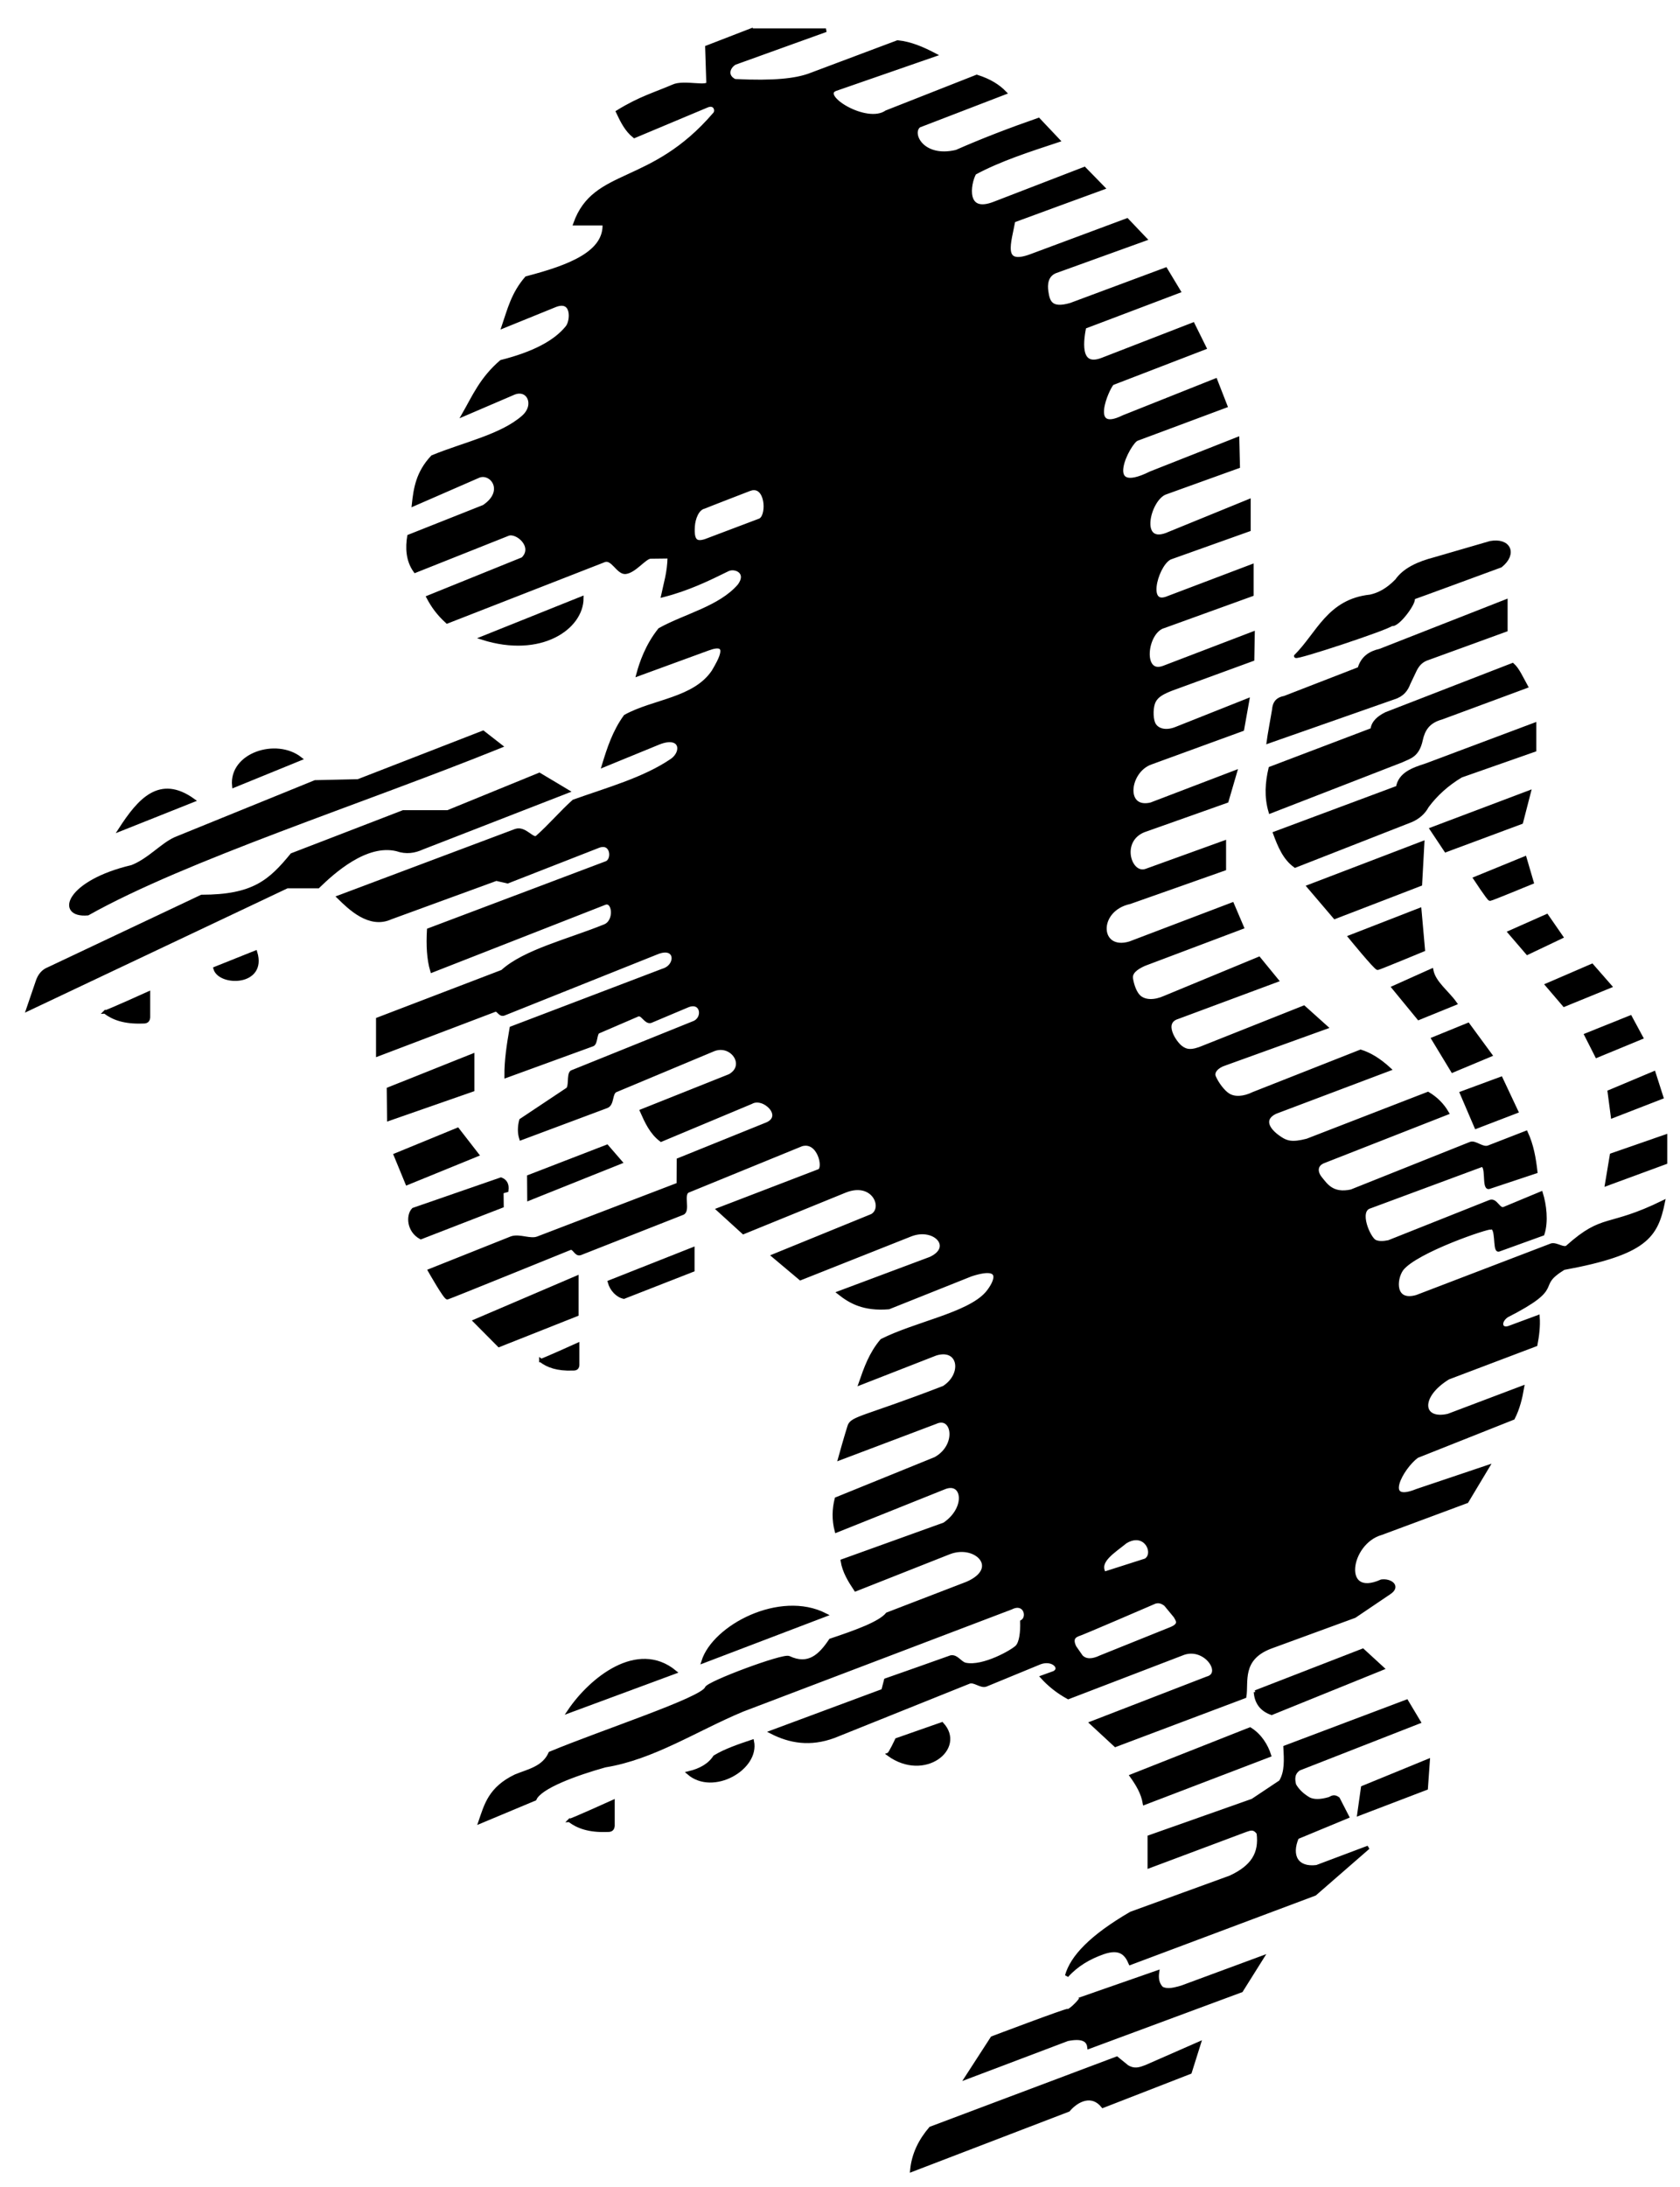 <?xml version="1.0" encoding="UTF-8" standalone="no"?>
<!-- Created with Inkscape (http://www.inkscape.org/) -->

<svg
   xmlns:dc="http://purl.org/dc/elements/1.1/"
   xmlns:cc="http://creativecommons.org/ns#"
   xmlns:rdf="http://www.w3.org/1999/02/22-rdf-syntax-ns#"
   xmlns:svg="http://www.w3.org/2000/svg"
   xmlns="http://www.w3.org/2000/svg"
   xmlns:sodipodi="http://sodipodi.sourceforge.net/DTD/sodipodi-0.dtd"
   xmlns:inkscape="http://www.inkscape.org/namespaces/inkscape"
   width="465"
   height="605"
   id="svg2"
   version="1.1"
   inkscape:version="0.48.0 r9654"
   sodipodi:docname="Zebra.svg">
  <defs
     id="defs4" />
  <sodipodi:namedview
     id="base"
     pagecolor="#ffffff"
     bordercolor="#666666"
     borderopacity="1.0"
     inkscape:pageopacity="0.0"
     inkscape:pageshadow="2"
     inkscape:zoom="1.368595"
     inkscape:cx="232.5"
     inkscape:cy="302.5"
     inkscape:document-units="px"
     inkscape:current-layer="layer1"
     showgrid="false"
     inkscape:window-width="1920"
     inkscape:window-height="1017"
     inkscape:window-x="-8"
     inkscape:window-y="-8"
     inkscape:window-maximized="1" />
  <g
     inkscape:label="Livello 1"
     inkscape:groupmode="layer"
     id="layer1"
     transform="translate(0,-447.362)">
    <path
       style="fill:#000000;stroke:#000000;stroke-width:1px;stroke-linecap:butt;stroke-linejoin:miter;stroke-opacity:1"
       d="m 207.862,455.719 -12.188,4.719 0.312,9.625 c 0.514,2.018 -6.676,-0.288 -9.719,1.188 -4.927,2.129 -9.138,3.262 -15.281,7.062 1.194,2.537 2.41,5.037 4.594,6.75 l 19.969,-8.375 c 2.45,-1.117 3.103,1.366 2.25,2.219 -17.489,20.395 -33.207,15.099 -38.625,30.344 l 8.094,0 c 0.42,8.088 -9.639,11.934 -21.531,15.031 -3.777,4.344 -4.844,8.871 -6.375,13.375 l 14.312,-5.812 c 5.181,-2.022 4.751,4.439 3.281,6.125 -3.303,4.083 -9.36,7.238 -18.219,9.469 -5.508,4.74 -7.566,9.695 -10.375,14.594 l 13.844,-5.938 c 4.05,-1.656 6.431,3.254 2.656,6.625 -6.032,5.338 -16.586,7.517 -25.156,11.062 -4.108,4.377 -4.742,8.748 -5.219,13.125 l 18.062,-7.875 c 3.606,-1.322 7.728,4.26 1.375,8.5 L 113.205,595.75 c -0.502,3.045 -0.437,6.622 1.719,9.594 l 25.688,-10.219 c 2.446,-0.987 7.643,3.436 4.094,6.875 l -26.188,10.594 c 1.291,2.441 2.772,4.529 5.25,6.781 l 43.562,-17 c 2.236,-0.691 3.687,3.312 5.688,3.312 2.567,-0.161 5.463,-4.25 7.062,-4.25 l 5.188,-0.062 c -0.075,4.42 -1.091,7.412 -1.781,10.719 6.865,-1.749 12.453,-4.45 18,-7.188 2.061,-0.96 5.914,0.777 3.094,4.531 -5.341,6.113 -14.824,8.167 -21.969,12.125 -3.512,4.377 -5.163,9.252 -6,12.375 l 19.312,-7.062 c 6.745,-2.513 3.199,3.423 1.5,6.312 -5.252,7.751 -16.551,8.058 -24.344,12.375 -3.066,4.22 -4.567,8.876 -6,13.562 l 15.406,-6.312 c 6.089,-2.313 6.848,2.483 3.531,4.875 -7.722,5.267 -17.772,8 -27.219,11.375 -3.407,3.027 -6.531,6.763 -10.062,9.875 -1.244,1.244 -3.386,-2.693 -6.031,-1.75 l -48.938,18.375 c 3.018,2.963 8.492,8.359 14.344,5.688 l 29.25,-10.688 3.125,0.719 25.188,-9.844 c 3.929,-1.463 4.348,4.041 2.031,4.719 l -49.031,18.5 c -0.245,4.19 -0.05,8.115 0.906,11.281 l 47.812,-18.719 c 2.617,-0.997 3.277,5.123 -0.062,6.375 -9.854,4.005 -22.158,6.958 -28.281,12.562 l -34.469,13.188 0,9.781 32.406,-12.312 c 0.94,-0.327 1.309,1.416 2.438,1.062 l 42.281,-16.906 c 5.782,-2.441 6.011,3.662 1.781,4.875 l -41.938,15.969 c -0.779,4.462 -1.478,8.905 -1.438,13.25 l 23.938,-8.719 c 0.915,-0.399 0.666,-3.141 1.562,-3.531 l 10.875,-4.688 c 1.33,-0.56 2.193,2.126 3.594,1.781 l 10.156,-4.281 c 4.165,-1.778 4.984,3.5 1.781,4.719 l -33.781,13.625 c -0.934,0.696 -0.161,4.202 -1.219,4.812 l -12.812,8.531 c -0.468,1.779 -0.485,3.459 0,5 l 23.75,-8.875 c 1.623,-0.677 0.968,-3.56 2.375,-4.344 l 26.969,-11.281 c 5.194,-2.276 9.792,4.31 4.688,7.188 l -24.375,9.719 c 1.325,2.982 2.656,5.979 5.375,8.031 l 24.938,-10.438 c 3.459,-1.992 9.372,3.738 4.469,6 l -24.594,9.938 c 0,4.023 -0.031,4.793 -0.031,6.781 l -38.938,14.906 c -2.082,0.784 -4.984,-0.793 -7.219,-0.062 l -22.656,9.031 c 0,0 4.307,7.595 4.875,7.469 0.568,-0.126 33.906,-13.656 33.906,-13.656 1.231,-0.482 1.601,1.876 2.906,1.406 L 188.924,783 c 1.711,-0.627 -0.311,-5.233 1.438,-6.125 l 31.5,-12.875 c 4.921,-1.419 6.664,6.704 4.812,7.312 L 198.83,782 l 6.938,6.312 28.219,-11.5 c 7.813,-3.044 11.05,4.735 7.406,6.875 l -27.281,11.125 7.438,6.25 30.562,-12.125 c 6.617,-2.521 12.192,3.488 5.438,6.625 l -25.312,9.469 c 3.168,2.5 6.822,4.617 13.75,4.062 L 268.768,800 c 10.357,-3.352 6.058,3.337 4.312,5.281 -5.192,5.756 -19.63,8.241 -29,12.969 -3.069,3.608 -4.483,7.679 -5.906,11.781 l 20.812,-8.125 c 6.678,-2.08 8.059,5.604 2.281,9.344 -21.958,8.481 -25.562,8.329 -26.219,10.781 0,0 -1.101,3.478 -2.562,8.781 0.316,-0.126 26.438,-9.969 26.438,-9.969 5.002,-2.336 6.612,6.415 0,10.094 l -27.406,11.125 c -0.699,2.774 -0.811,5.75 0,8.812 l 29.875,-11.969 c 5.347,-2.157 6.64,5.631 0,10.156 l -28.219,10.156 c 0.476,2.95 2.023,5.453 3.656,7.906 l 25.938,-10.25 c 7.401,-2.836 14.472,4.412 4.938,8.562 l -22.094,8.5 c -2.078,2.526 -8.671,4.89 -15.719,7.25 -2.826,4.228 -6.074,7.409 -11.562,4.812 -1.604,-0.728 -22.308,6.975 -22.781,8.438 -1.186,3.01 -28.834,12.002 -43.25,18 -1.829,4.099 -5.972,4.824 -9.594,6.312 -7.113,3.416 -8.205,8.069 -9.781,12.625 l 15.094,-6.312 c 1.418,-3.318 11.259,-6.929 19.438,-9.219 13.34,-2.146 25.234,-10.062 38.062,-15.406 l 74.375,-28.281 c 3.787,-1.912 5.136,2.587 2.969,3.875 0.085,2.902 -0.237,5.75 -1.344,6.938 -1.125,1.207 -9.338,5.947 -14.281,4.906 -1.513,-0.319 -2.375,-2.306 -4,-2.062 -0.253,0.126 -18.062,6.375 -18.062,6.375 l -0.75,2.906 -30.875,11.469 c 5.1,2.601 10.671,3.592 17.281,1.156 l 37.438,-15.031 c 1.451,-0.511 3.26,1.348 4.625,0.812 l 15.031,-6.188 c 3.6,-1.269 6.163,1.642 3.844,2.844 l -3.281,1.188 c 1.923,2.111 4.255,4.019 7.188,5.625 l 31.938,-12.25 c 6.125,-2.07 11.286,5.737 6.5,6.969 l -32,12.375 6.625,6.125 35.75,-13.469 c 0.659,-3.964 -1.391,-10.427 7.125,-13.688 l 23.312,-8.531 9.531,-6.438 c 2.907,-1.848 0.284,-3.564 -2.094,-3.219 -11.462,5.152 -9.241,-10.746 0,-13.312 l 23.625,-8.781 5.719,-9.531 -19.5,6.562 c -9.891,4.037 -4.317,-6.378 0,-9.531 l 26.594,-10.562 c 1.347,-2.627 2.053,-5.476 2.562,-8.438 l -20.5,7.75 c -7.584,1.753 -8.54,-5.269 0,-10.469 l 24.188,-9.156 c 0.462,-2.371 0.816,-5.088 0.625,-7.656 l -7.844,2.906 c -2.411,0.958 -3.223,-1.45 -0.812,-3.219 16.556,-8.44 7.193,-7.912 15.781,-13.188 22.771,-4.182 25.6,-8.862 27.531,-18.25 -15.39,7.528 -16.421,3.391 -26.469,12.375 -0.989,0.903 -3.055,-0.85 -4.406,-0.5 l -37.312,14.281 c -6.487,1.872 -6.23,-4.771 -4.156,-7.656 3.971,-5.059 24.225,-11.857 24.562,-11.406 2.122,-0.725 1.035,6.367 2.25,6.094 l 12.188,-4.406 c 1.137,-3.468 0.538,-8.103 -0.438,-11.25 l -10.219,4.25 c -1.564,0.623 -2.304,-2.642 -3.969,-1.906 l -27.969,11.125 c -1.497,0.306 -2.841,0.361 -3.844,-0.125 -1.698,-0.823 -5.12,-8.613 -1.344,-9.656 l 30.688,-11.375 c 2.169,-0.734 0.62,6.555 2.281,6 l 12.875,-4.281 c -0.415,-3.667 -1.036,-7.321 -2.656,-10.812 l -10.375,4.031 c -1.709,0.644 -3.685,-1.475 -4.969,-1 l -33.031,13.188 c -5.269,1.15 -7.044,-1.762 -8.5,-3.531 -1.544,-1.877 -1.367,-3.94 1,-4.781 l 34.031,-13.344 c -1.339,-2.304 -3.132,-4.05 -5.312,-5.344 l -33.406,12.938 c -4.195,1.105 -5.749,0.569 -7.438,-0.531 -3.935,-2.565 -5.045,-5.573 -1.344,-7.312 l 31.469,-11.875 c -3.003,-2.759 -5.575,-4.162 -7.906,-4.906 l -29.656,11.688 c -2.665,1.308 -5.262,1.473 -7,0.375 -1.434,-0.906 -3.1,-3.137 -3.906,-5 -0.612,-1.414 0.765,-2.962 3,-3.656 l 27.969,-10.094 -6.125,-5.5 -27.594,10.969 c -3.608,1.557 -5.007,1.141 -6.375,0.156 -1.791,-1.29 -5.599,-7 -0.938,-8.406 l 27.406,-10.188 -4.938,-6.031 -26.062,10.781 c -2.849,1.28 -5.522,1.206 -7.062,-0.156 -1.181,-1.045 -1.93,-3.234 -2.219,-5.031 -0.28,-1.742 1.223,-2.959 3.594,-4.031 l 27.094,-10.219 -2.719,-6.375 -28.344,10.781 c -8.892,2.665 -9.567,-9.271 0,-11.344 l 26.125,-9.219 0,-7.344 -21.531,7.781 c -4.784,1.833 -8.056,-8.871 0,-11.312 l 22.219,-7.875 2.344,-8.031 -23.312,8.906 c -7.764,1.84 -6.491,-9.253 0,-11.5 l 25.281,-9.219 1.438,-8.062 -19.812,7.875 c -3.035,1.201 -5.545,0.342 -6.281,-1.625 -0.579,-1.548 -0.563,-4.463 0.219,-6 0.815,-1.602 2.517,-2.448 4.781,-3.344 l 22.469,-8.219 0.125,-7.188 L 322.205,632 c -6.603,2.628 -5.292,-10.009 0,-11.375 l 24.281,-8.781 0,-7.875 -23.656,8.969 c -6.097,2.102 -2.37,-10.323 1.375,-11.375 l 21.469,-7.656 0,-7.938 -21.969,8.969 c -9.123,4.192 -5.88,-9.569 -1.125,-11.25 l 20.125,-7.25 -0.188,-7.656 -24,9.469 c -14.073,7.007 -6.082,-8.57 -3.844,-9.406 l 24.562,-9.156 -2.781,-7.125 -25.5,10.156 c -10.039,4.952 -4.511,-7.801 -3.094,-9.281 l 25.562,-9.844 -3.219,-6.5 -25.062,9.719 c -7.173,2.798 -5.569,-5.998 -5,-8.969 l 26.156,-9.906 -3.656,-6.062 -26.281,9.781 c -5.618,1.635 -6.278,-0.86 -6.688,-3.656 -0.277,-1.89 -0.133,-4.412 2.344,-5.5 l 24.938,-9 -5,-5.25 c 0,0 -26.201,9.754 -26.438,9.844 -8.858,3.358 -6.039,-3.729 -5,-9.656 0.442,-0.189 24.812,-9.094 24.812,-9.094 l -5.188,-5.312 c 0,0 -24.347,9.385 -24.875,9.594 -8.489,3.354 -7.193,-5.389 -5.531,-8.375 7.046,-3.799 15.132,-6.373 23.156,-9.031 l -5.438,-5.75 c -7.807,2.715 -15.416,5.624 -22.719,8.844 -9.475,2.277 -13.043,-5.086 -10.344,-7.156 l 23.719,-9.125 c -1.747,-1.8 -4.154,-3.372 -7.75,-4.5 l -25,9.844 c -5.536,3.847 -18.74,-4.457 -14.156,-6.312 l 27.469,-9.531 C 255.397,460.823 252.066,459.373 248.455,459 l -24.562,9.219 c -3.704,1.289 -9.454,2.054 -20.531,1.5 -2.632,-1.27 -1.845,-3.803 0,-4.906 l 25.25,-9.094 -20.75,0 z m 0.812,126.75 c 3.871,0.025 3.99,8.084 1.531,8.875 L 195.237,597 c -2.511,0.781 -3.704,0.14 -3.406,-4.062 0.154,-2.178 1.145,-4.892 3.094,-5.344 0.379,-0.189 12.438,-4.844 12.438,-4.844 0.482,-0.186 0.912,-0.284 1.312,-0.281 z m 105.688,290.5 c 3.645,-0.105 5.184,4.644 2.719,6.062 l -11.438,3.656 c -2.071,-3.399 2.498,-6.023 5.875,-8.781 1.042,-0.642 2.003,-0.913 2.844,-0.938 z m 5.875,17.469 c 0.729,-0.077 1.52,0.134 2.406,0.844 l 2.656,3.219 c 0.673,1.157 1.593,2.311 -1.156,3.469 l -19.5,7.844 c -2.272,1.086 -4.112,1.145 -5.375,-0.125 l -1.812,-2.594 c -0.819,-1.626 -0.723,-2.852 0.812,-3.469 0.694,-0.126 20.719,-8.781 20.719,-8.781 0.406,-0.201 0.813,-0.36 1.25,-0.406 z"
       id="path3024"
       inkscape:connector-curvature="0" />
    <path
       style="fill:#000000;stroke:#000000;stroke-width:1px;stroke-linecap:butt;stroke-linejoin:miter;stroke-opacity:1"
       d="m 133.527,623.88 27.5,-11.027 c 0,8.124 -11.259,16.157 -27.5,11.027 z"
       id="path3033"
       inkscape:connector-curvature="0"
       sodipodi:nodetypes="ccc" />
    <path
       style="fill:#000000;stroke:#000000;stroke-width:1px;stroke-linecap:butt;stroke-linejoin:miter;stroke-opacity:1"
       d="m 83.125,657.273 c -6.685,-5.262 -19.289,-1.155 -18.393,7.5 z"
       id="path3035"
       inkscape:connector-curvature="0"
       sodipodi:nodetypes="ccc" />
    <path
       style="fill:#000000;stroke:#000000;stroke-width:1px;stroke-linecap:butt;stroke-linejoin:miter;stroke-opacity:1"
       d="m 53.482,668.791 c -9.245,-6.656 -14.921,-0.084 -20.179,8.036 z"
       id="path3037"
       inkscape:connector-curvature="0"
       sodipodi:nodetypes="ccc" />
    <path
       style="fill:#000000;fill-opacity:1;stroke:#000000;stroke-width:1px;stroke-linecap:butt;stroke-linejoin:miter;stroke-opacity:1"
       d="m 133.705,649.996 4.866,3.795 c -38.201,15.449 -87.154,31.112 -114.286,46.339 -8.64,0.744 -5.616,-8.75 12.232,-12.946 4.756,-1.851 8.293,-6.082 12.054,-7.768 l 38.661,-15.714 11.875,-0.268 z"
       id="path2987"
       inkscape:connector-curvature="0"
       sodipodi:nodetypes="cccccccc" />
    <path
       style="fill:#000000;stroke:#000000;stroke-width:1px;stroke-linecap:butt;stroke-linejoin:miter;stroke-opacity:1"
       d="m 7.768,726.559 71.696,-33.929 8.571,0 c 4.156,-4.044 13.251,-12.299 21.786,-10.268 2.618,0.92 4.91,0.532 7.054,-0.446 l 40.179,-15.625 -7.768,-4.643 -25.357,10.357 -12.321,0 -30.804,11.875 c -6.054,7.379 -10.689,11.518 -25,11.518 l -42.321,20 c -1.614,0.622 -2.582,1.892 -3.125,3.571 z"
       id="path3757"
       inkscape:connector-curvature="0"
       sodipodi:nodetypes="cccccccccccccc" />
    <path
       style="fill:#000000;stroke:#000000;stroke-width:1px;stroke-linecap:butt;stroke-linejoin:miter;stroke-opacity:1"
       d="m 59.554,715.309 c 1.242,4.469 13.908,4.471 11.161,-4.464 z"
       id="path3759"
       inkscape:connector-curvature="0"
       sodipodi:nodetypes="ccc" />
    <path
       style="fill:#000000;stroke:#000000;stroke-width:1px;stroke-linecap:butt;stroke-linejoin:miter;stroke-opacity:1"
       d="m 29.107,727.362 c 0.536,0 11.964,-5.179 11.964,-5.179 l 0,6.696 c -0.107,1.151 -0.89,1.175 -1.696,1.161 -4.887,0.172 -7.992,-0.952 -10.268,-2.679 z"
       id="path3761"
       inkscape:connector-curvature="0"
       sodipodi:nodetypes="ccccc" />
    <path
       sodipodi:nodetypes="ccccc"
       inkscape:connector-curvature="0"
       id="path3763"
       d="m 157.679,951.023 c 0.536,0 11.964,-5.179 11.964,-5.179 l 0,6.696 c -0.107,1.151 -0.89,1.175 -1.696,1.161 -4.887,0.172 -7.992,-0.952 -10.268,-2.679 z"
       style="fill:#000000;stroke:#000000;stroke-width:1px;stroke-linecap:butt;stroke-linejoin:miter;stroke-opacity:1" />
    <path
       style="fill:#000000;stroke:#000000;stroke-width:1px;stroke-linecap:butt;stroke-linejoin:miter;stroke-opacity:1"
       d="m 107.545,748.657 23.259,-9.286 0,9.509 -23.17,8.08 z"
       id="path3765"
       inkscape:connector-curvature="0" />
    <path
       style="fill:#000000;stroke:#000000;stroke-width:1px;stroke-linecap:butt;stroke-linejoin:miter;stroke-opacity:1"
       d="m 126.652,759.862 5.402,6.964 -19.375,7.902 -3.214,-7.812 z"
       id="path3767"
       inkscape:connector-curvature="0" />
    <path
       style="fill:#000000;stroke:#000000;stroke-width:1px;stroke-linecap:butt;stroke-linejoin:miter;stroke-opacity:1"
       d="m 159.643,800.8 0,10.223 -21.518,8.527 -6.652,-6.696 z"
       id="path3769"
       inkscape:connector-curvature="0" />
    <path
       style="fill:#000000;stroke:#000000;stroke-width:1px;stroke-linecap:butt;stroke-linejoin:miter;stroke-opacity:1"
       d="m 171.741,768.88 -25.312,10.134 -0.045,-6.116 21.607,-8.348 z"
       id="path3771"
       inkscape:connector-curvature="0" />
    <path
       style="fill:#000000;stroke:#000000;stroke-width:1px;stroke-linecap:butt;stroke-linejoin:miter;stroke-opacity:1"
       d="m 191.741,792.943 0,5.804 -19.062,7.455 c -1.761,-0.352 -3.426,-2.084 -3.973,-4.152 z"
       id="path3773"
       inkscape:connector-curvature="0"
       sodipodi:nodetypes="ccccc" />
    <path
       sodipodi:nodetypes="ccccc"
       inkscape:connector-curvature="0"
       id="path3775"
       d="m 149.732,823.778 c 0.454,0 10.135,-4.387 10.135,-4.387 l 0,5.672 c -0.09,0.975 -0.754,0.995 -1.437,0.983 -4.139,0.146 -6.77,-0.806 -8.698,-2.269 z"
       style="fill:#000000;stroke:#000000;stroke-width:1;stroke-linecap:butt;stroke-linejoin:miter;stroke-miterlimit:4;stroke-opacity:1;stroke-dasharray:none" />
    <path
       style="fill:#000000;stroke:#000000;stroke-width:1px;stroke-linecap:butt;stroke-linejoin:miter;stroke-opacity:1"
       d="m 138.929,781.023 -22.455,8.705 c -3.426,-1.882 -3.618,-6.085 -2.054,-7.723 l 24.241,-8.393 c 1.139,0.45 1.812,1.346 1.585,3.103 l -1.362,0.379 z"
       id="path3779"
       inkscape:connector-curvature="0"
       sodipodi:nodetypes="ccccccc" />
    <path
       style="fill:#000000;stroke:#000000;stroke-width:1px;stroke-linecap:butt;stroke-linejoin:miter;stroke-opacity:1"
       d="m 157.589,920.755 c 5.877,-8.715 18.826,-19.338 29.196,-10.804 z"
       id="path3781"
       inkscape:connector-curvature="0"
       sodipodi:nodetypes="ccc" />
    <path
       style="fill:#000000;stroke:#000000;stroke-width:1px;stroke-linecap:butt;stroke-linejoin:miter;stroke-opacity:1"
       d="m 194.643,907.005 33.75,-12.857 c -12.492,-6.344 -30.709,3.208 -33.75,12.857 z"
       id="path3783"
       inkscape:connector-curvature="0"
       sodipodi:nodetypes="ccc" />
    <path
       style="fill:#000000;stroke:#000000;stroke-width:1px;stroke-linecap:butt;stroke-linejoin:miter;stroke-opacity:1"
       d="m 245.982,932.719 c 0.446,-0.179 2.232,-4.018 2.232,-4.018 l 12.5,-4.375 c 6.224,6.675 -4.846,15.547 -14.732,8.393 z"
       id="path3785"
       inkscape:connector-curvature="0"
       sodipodi:nodetypes="cccc" />
    <path
       style="fill:#000000;stroke:#000000;stroke-width:1px;stroke-linecap:butt;stroke-linejoin:miter;stroke-opacity:1"
       d="m 190.625,937.898 c 3.342,-0.789 5.794,-2.246 7.232,-4.464 2.843,-1.733 6.581,-3.019 10.357,-4.286 1.533,7.42 -10.84,14.55 -17.589,8.75 z"
       id="path3787"
       inkscape:connector-curvature="0"
       sodipodi:nodetypes="cccc" />
    <path
       style="fill:#000000;stroke:#000000;stroke-width:1px;stroke-linecap:butt;stroke-linejoin:miter;stroke-opacity:1"
       d="m 313.214,938.701 c 1.654,2.314 3.096,4.714 3.571,7.5 l 34.554,-13.214 c -0.833,-2.629 -2.549,-5.503 -5.357,-7.232 z"
       id="path3789"
       inkscape:connector-curvature="0"
       sodipodi:nodetypes="ccccc" />
    <path
       style="fill:#000000;stroke:#000000;stroke-width:1px;stroke-linecap:butt;stroke-linejoin:miter;stroke-opacity:1"
       d="m 347.5,915.487 29.688,-11.518 5.402,4.955 -30.625,12.411 c -2.966,-1.05 -4.233,-3.134 -4.464,-5.848 z"
       id="path3005"
       inkscape:connector-curvature="0"
       sodipodi:nodetypes="ccccc" />
    <path
       style="fill:#000000;stroke:#000000;stroke-width:1px;stroke-linecap:butt;stroke-linejoin:miter;stroke-opacity:1"
       d="m 389.33,918.076 3.393,5.67 -33.214,12.991 c -1.705,1.202 -1.667,2.791 -1.25,4.464 0.797,1.403 2.032,2.719 4.018,3.884 1.343,0.662 3.225,0.677 5.759,-0.089 0.643,-0.328 1.221,-0.816 2.321,0 l 2.545,4.955 -13.884,5.759 c -2.183,5.103 -0.109,8.838 5.446,8.125 l 14.241,-5.357 -14.777,12.857 -51.071,19.152 c -1.115,-2.645 -2.85,-4.545 -7.5,-2.946 -3.913,1.373 -7.365,3.391 -10.089,6.429 1.433,-5.133 6.701,-10.788 17.768,-17.232 l 27.5,-10 c 6.117,-2.835 8.507,-6.518 7.768,-12.232 -1.161,-1.689 -2.321,-1.196 -3.482,-0.804 l -26.696,10 0,-8.125 28.571,-10.089 7.768,-5.179 c 1.678,-2.711 1.422,-6.148 1.25,-9.554 z"
       id="path3007"
       inkscape:connector-curvature="0"
       sodipodi:nodetypes="ccccccccccccccccccccccccc" />
    <path
       style="fill:#000000;stroke:#000000;stroke-width:1px;stroke-linecap:butt;stroke-linejoin:miter;stroke-opacity:1"
       d="m 395.268,934.505 -0.536,7.589 -18.571,7.098 1.027,-7.277 z"
       id="path3009"
       inkscape:connector-curvature="0" />
    <path
       style="fill:#000000;stroke:#000000;stroke-width:1px;stroke-linecap:butt;stroke-linejoin:miter;stroke-opacity:1"
       d="m 267.589,1022.094 7.054,-10.893 c 0,0 20.533,-7.762 20.982,-7.589 0.58,0.223 3.585,-2.905 3.482,-3.214 l 21.25,-7.411 c -0.249,1.7 -0.015,3.239 1.161,4.464 1.687,0.859 3.617,0.261 5.536,-0.268 l 22.232,-8.214 -5.714,9.107 -42.143,15.625 c -0.237,-2.032 -1.941,-2.964 -5.982,-2.143 z"
       id="path3011"
       inkscape:connector-curvature="0"
       sodipodi:nodetypes="ccsccccccccc" />
    <path
       style="fill:#000000;stroke:#000000;stroke-width:1px;stroke-linecap:butt;stroke-linejoin:miter;stroke-opacity:1"
       d="m 331.875,1012.719 -2.5,7.946 -24.107,9.375 c -3.021,-3.739 -7.108,-1.797 -9.554,1.071 l -43.304,16.607 c 0.438,-4.484 2.364,-8.223 5.179,-11.518 l 51.518,-19.375 2.857,2.321 c 2.068,1.247 3.664,0.609 5.268,0 z"
       id="path3013"
       inkscape:connector-curvature="0"
       sodipodi:nodetypes="cccccccccc" />
    <path
       style="fill:#000000;stroke:#000000;stroke-width:1px;stroke-linecap:butt;stroke-linejoin:miter;stroke-opacity:1"
       d="m 460.982,761.737 0,7.232 -16.25,5.982 1.339,-8.036 z"
       id="path3015"
       inkscape:connector-curvature="0" />
    <path
       style="fill:#000000;stroke:#000000;stroke-width:1px;stroke-linecap:butt;stroke-linejoin:miter;stroke-opacity:1"
       d="m 457.768,744.237 2.143,6.696 -13.571,5.268 -0.893,-6.786 z"
       id="path3017"
       inkscape:connector-curvature="0" />
    <path
       style="fill:#000000;stroke:#000000;stroke-width:1px;stroke-linecap:butt;stroke-linejoin:miter;stroke-opacity:1"
       d="m 451.25,728.791 3.036,5.625 -12.321,5.089 -2.946,-5.804 z"
       id="path3019"
       inkscape:connector-curvature="0" />
    <path
       style="fill:#000000;stroke:#000000;stroke-width:1px;stroke-linecap:butt;stroke-linejoin:miter;stroke-opacity:1"
       d="m 404.554,749.773 4.018,9.375 11.161,-4.286 -4.286,-9.107 z"
       id="path3021"
       inkscape:connector-curvature="0" />
    <path
       style="fill:#000000;stroke:#000000;stroke-width:1px;stroke-linecap:butt;stroke-linejoin:miter;stroke-opacity:1"
       d="m 396.696,734.773 5.357,8.839 10.446,-4.375 -6.161,-8.393 z"
       id="path3023"
       inkscape:connector-curvature="0" />
    <path
       style="fill:#000000;stroke:#000000;stroke-width:1px;stroke-linecap:butt;stroke-linejoin:miter;stroke-opacity:1"
       d="m 385.714,720.576 6.964,8.482 10.089,-4.107 c -2.202,-3.117 -5.828,-5.648 -6.518,-9.107 z"
       id="path3025"
       inkscape:connector-curvature="0"
       sodipodi:nodetypes="ccccc" />
    <path
       style="fill:#000000;stroke:#000000;stroke-width:1px;stroke-linecap:butt;stroke-linejoin:miter;stroke-opacity:1"
       d="m 373.661,706.559 c 0,0 7.143,8.75 7.679,8.661 0.536,-0.089 12.589,-5.089 12.589,-5.089 l -0.982,-11.071 z"
       id="path3027"
       inkscape:connector-curvature="0" />
    <path
       style="fill:#000000;stroke:#000000;stroke-width:1px;stroke-linecap:butt;stroke-linejoin:miter;stroke-opacity:1"
       d="m 362.232,692.63 7.232,8.482 23.661,-9.107 0.625,-11.429 z"
       id="path3029"
       inkscape:connector-curvature="0" />
    <path
       style="fill:#000000;stroke:#000000;stroke-width:1px;stroke-linecap:butt;stroke-linejoin:miter;stroke-opacity:1"
       d="m 396.25,676.737 3.929,5.893 20.893,-7.768 2.143,-8.304 z"
       id="path3031"
       inkscape:connector-curvature="0" />
    <path
       style="fill:#000000;stroke:#000000;stroke-width:1px;stroke-linecap:butt;stroke-linejoin:miter;stroke-opacity:1"
       d="m 408.304,690.398 c 0,0 3.75,5.714 4.107,5.714 0.357,0 11.607,-4.643 11.607,-4.643 l -1.964,-6.696 z"
       id="path3034"
       inkscape:connector-curvature="0" />
    <path
       style="fill:#000000;stroke:#000000;stroke-width:1px;stroke-linecap:butt;stroke-linejoin:miter;stroke-opacity:1"
       d="m 417.857,705.309 4.911,5.714 9.375,-4.464 -4.018,-5.804 z"
       id="path3036"
       inkscape:connector-curvature="0" />
    <path
       style="fill:#000000;stroke:#000000;stroke-width:1px;stroke-linecap:butt;stroke-linejoin:miter;stroke-opacity:1"
       d="m 428.214,719.862 4.732,5.536 12.679,-5.179 -5,-5.714 z"
       id="path3038"
       inkscape:connector-curvature="0" />
    <path
       style="fill:#000000;stroke:#000000;stroke-width:1px;stroke-linecap:butt;stroke-linejoin:miter;stroke-opacity:1"
       d="m 424.732,647.809 0,7.054 -20.357,7.143 c -3.847,2.316 -6.957,5.124 -9.375,8.393 -0.968,1.8 -2.455,3.08 -4.375,3.929 l -32.143,12.589 c -2.93,-2.101 -4.331,-5.514 -5.625,-9.018 L 386.875,665.219 c 0.631,-3.736 4.197,-4.988 7.857,-6.161 z"
       id="path3040"
       inkscape:connector-curvature="0"
       sodipodi:nodetypes="cccccccccc" />
    <path
       style="fill:#000000;stroke:#000000;stroke-width:1px;stroke-linecap:butt;stroke-linejoin:miter;stroke-opacity:1"
       d="m 351.607,659.951 c -0.912,3.887 -1.221,7.841 0,11.964 l 36.339,-14.107 c 2.085,-1.008 4.407,-1.304 5.357,-5.714 0.592,-2.71 1.819,-5.102 5.714,-6.161 l 23.393,-8.661 c -1.261,-2.269 -2.348,-4.757 -3.75,-5.982 l -35,13.571 c -2.099,1.049 -3.637,2.378 -3.839,4.375 z"
       id="path3042"
       inkscape:connector-curvature="0"
       sodipodi:nodetypes="cccccccccc" />
    <path
       style="fill:#000000;stroke:#000000;stroke-width:1px;stroke-linecap:butt;stroke-linejoin:miter;stroke-opacity:1"
       d="m 351.071,652.541 c 0.067,-0.625 1.518,-8.839 1.518,-8.839 0.116,-1.583 0.704,-2.903 2.946,-3.304 L 376.25,632.362 c 0.851,-2.984 2.963,-4.391 5.714,-5 l 34.821,-13.661 0,7.946 -21.339,7.768 c -2.118,0.637 -3.044,1.871 -3.75,3.214 l -1.786,3.75 c -0.645,1.716 -1.663,3.246 -4.196,4.018 z"
       id="path3044"
       inkscape:connector-curvature="0"
       sodipodi:nodetypes="cccccccccccc" />
    <path
       style="fill:#000000;stroke:#000000;stroke-width:1px;stroke-linecap:butt;stroke-linejoin:miter;stroke-opacity:1"
       d="m 358.661,628.88 c -0.023,0.691 25.684,-7.807 26.518,-8.839 1.648,0.634 6.89,-6.587 5.804,-7.232 0.357,-0.089 24.375,-8.929 24.375,-8.929 4.183,-3.377 2.289,-7.283 -2.857,-6.339 l -15.357,4.464 c -4.593,1.19 -8.417,2.952 -10.536,5.982 -2.572,2.646 -4.986,3.866 -7.321,4.375 -11.543,1.211 -14.439,10.378 -20.625,16.518 z"
       id="path3046"
       inkscape:connector-curvature="0"
       sodipodi:nodetypes="ccccccccc" />
  </g>
</svg>
